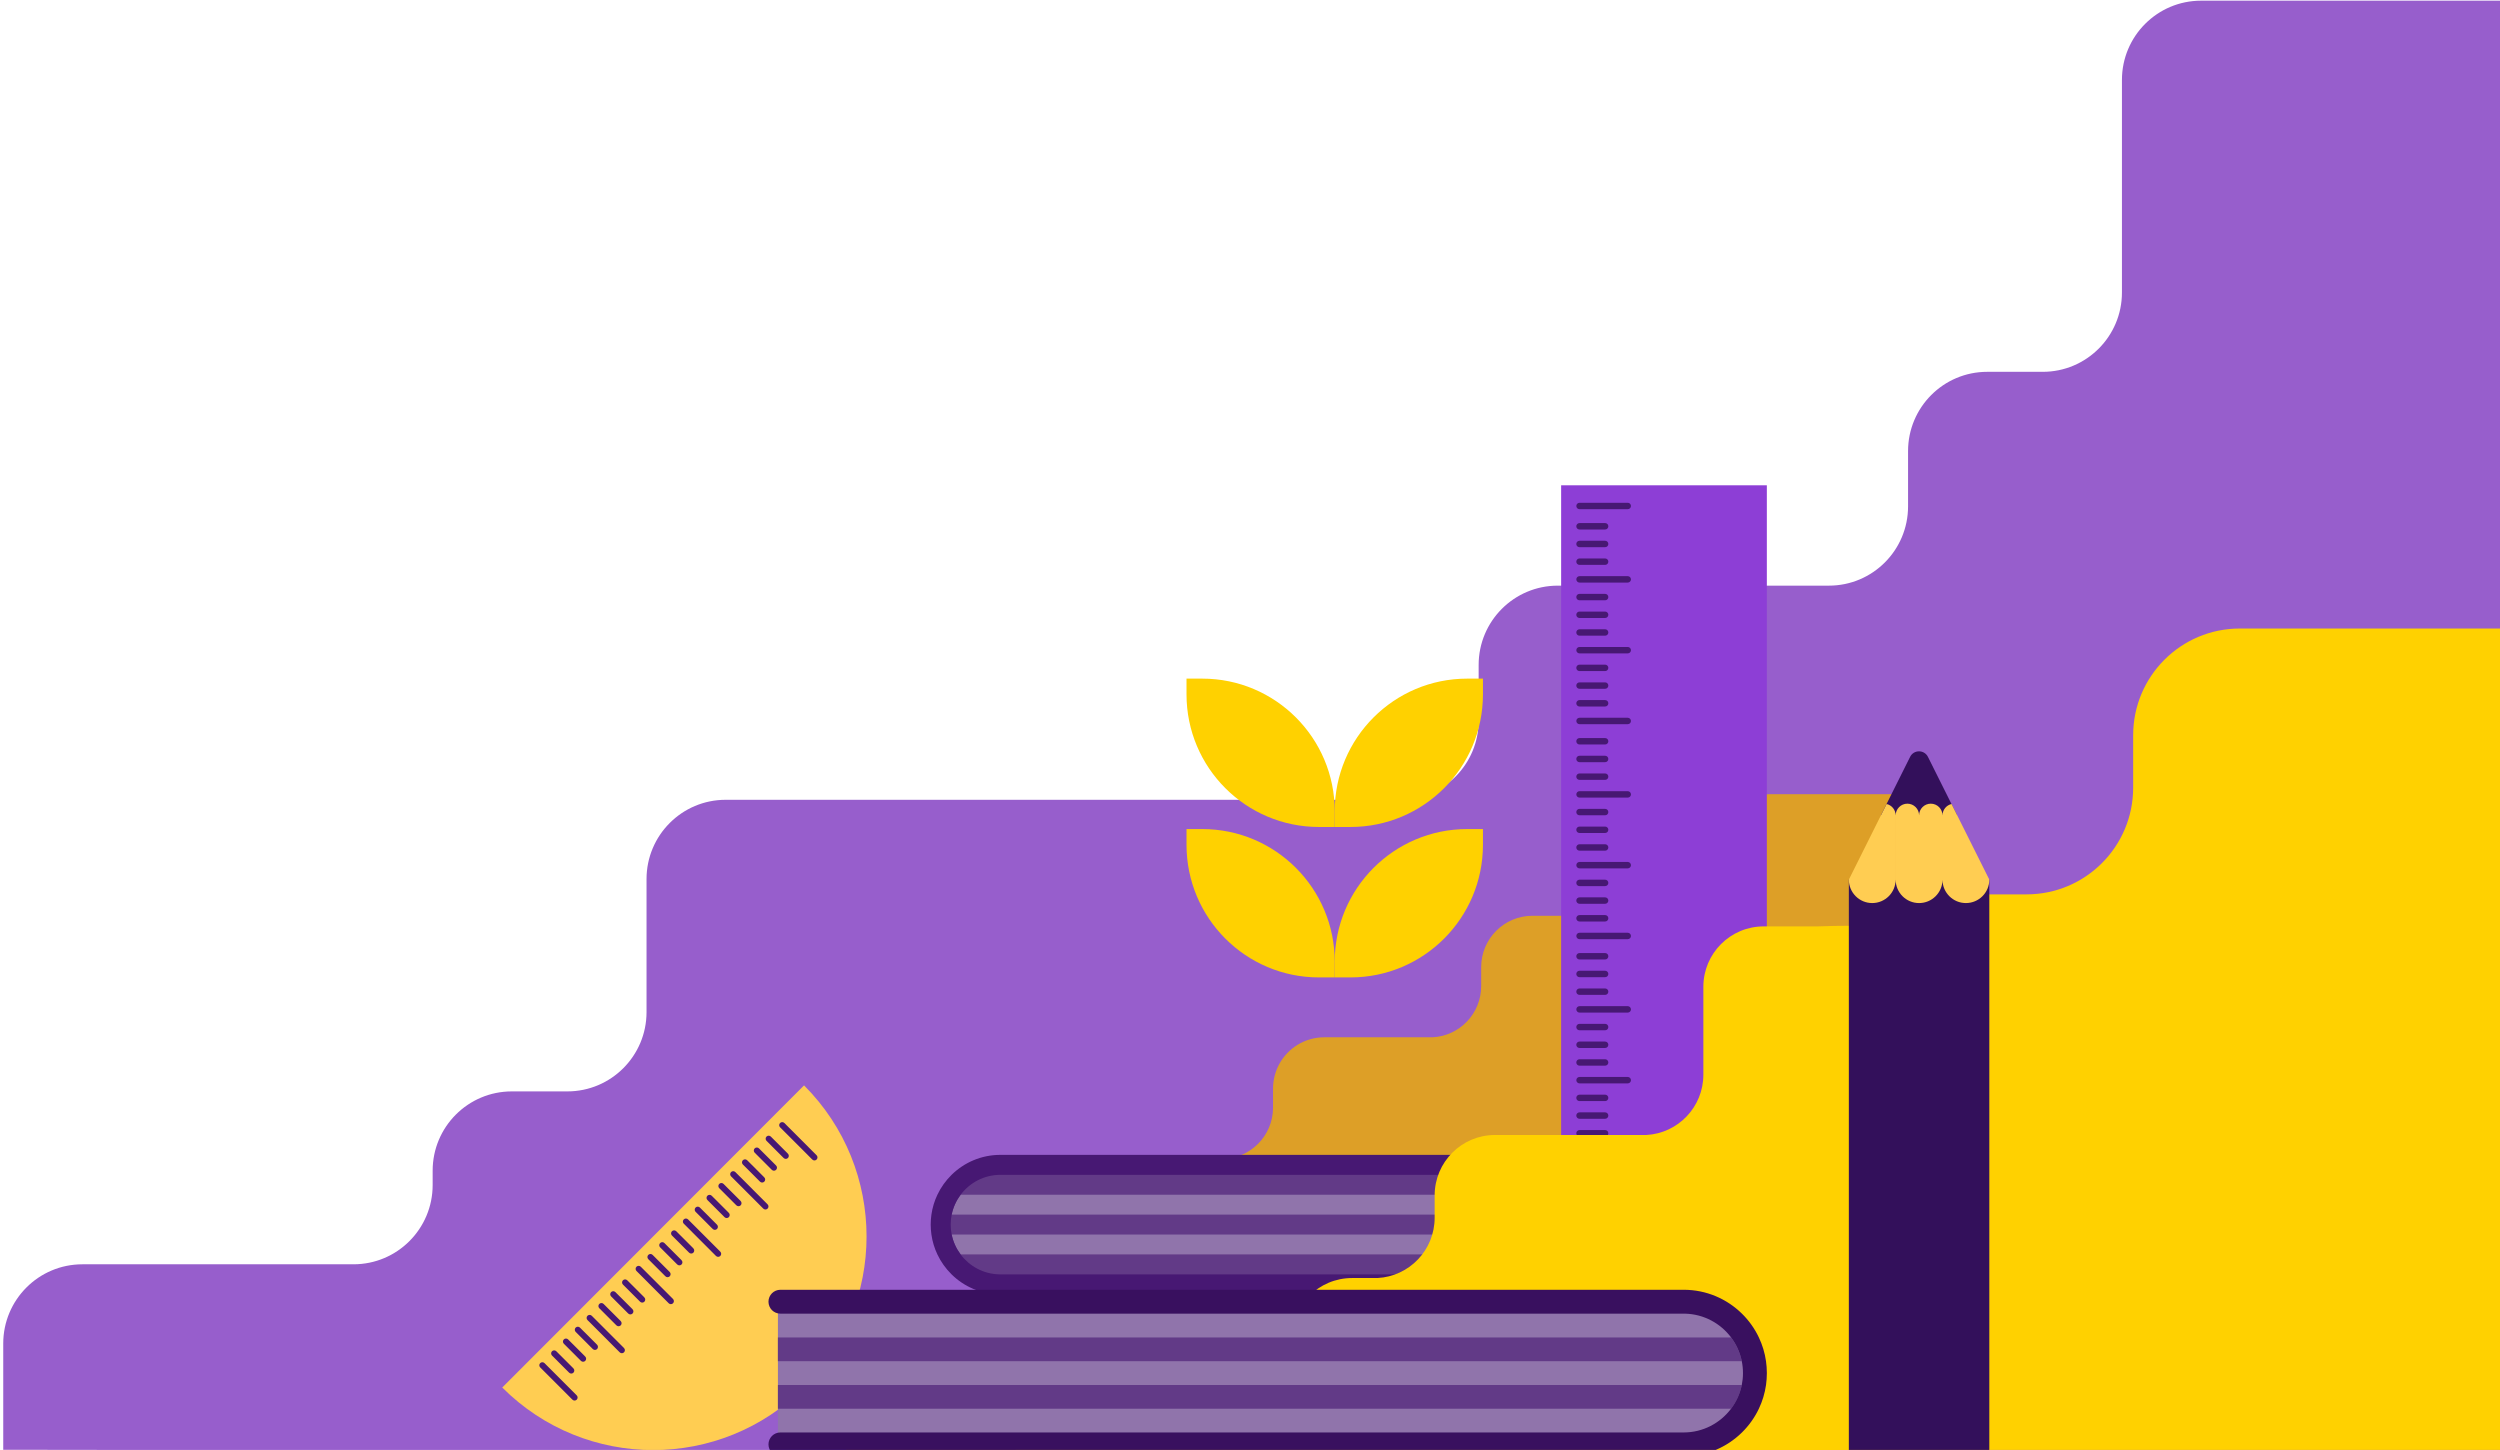 <svg width="669" height="388" viewBox="0 0 669 388" fill="none" xmlns="http://www.w3.org/2000/svg">
<path fill-rule="evenodd" clip-rule="evenodd" d="M0.867 387.959V359.545C0.867 347.822 10.347 338.326 22.052 338.326H94.593C106.298 338.326 115.778 328.832 115.778 317.108V313.276C115.778 301.552 125.259 292.058 136.964 292.058H151.828C163.533 292.058 173.013 282.544 173.013 270.841V235.244C173.013 223.518 182.494 214.026 194.197 214.026H375.048C386.507 213.741 395.686 204.371 395.686 192.825V177.936C395.686 166.214 405.166 156.718 416.871 156.718H489.412C501.118 156.718 510.597 147.222 510.597 135.5V120.718C510.597 108.994 520.078 99.5 531.782 99.5H546.647C558.353 99.5 567.832 89.986 567.832 78.283V21.399C567.832 9.676 577.313 0.182 589.017 0.182H677.785C689.491 0.182 698.97 9.676 698.97 21.399V36.411C698.97 48.117 708.449 57.629 720.155 57.629H735.021C746.724 57.629 756.205 67.125 756.205 78.846V93.63C756.205 105.352 765.686 114.848 777.39 114.848H849.931C861.636 114.848 871.117 124.342 871.117 136.066V150.953C871.117 162.676 880.597 172.172 892.302 172.172H906.637C918.341 172.172 927.822 181.666 927.822 193.39V389.215L0.867 387.959Z" fill="#975ECC"/>
<path fill-rule="evenodd" clip-rule="evenodd" d="M426.358 267.892V284.096C426.358 299.87 413.584 312.656 397.827 312.656H381.638C365.881 312.656 353.107 325.442 353.107 341.216V357.159C353.107 372.93 340.333 385.716 324.574 385.716H308.646C292.887 385.716 280.113 398.502 280.113 414.273V470.612H954.473V414.273C954.473 398.502 941.699 385.716 925.94 385.716H920.479C904.723 385.716 891.949 372.93 891.949 357.159V341.63C891.949 325.856 879.175 313.07 863.416 313.07H847.901C832.145 313.07 819.371 300.284 819.371 284.511V268.98C819.371 253.208 806.597 240.422 790.838 240.422H744.332C728.575 240.422 715.801 227.639 715.801 211.865V196.751C715.801 180.977 703.027 168.193 687.268 168.193H642.81H599.365C583.607 168.193 570.835 180.977 570.835 196.751V210.777C570.835 226.551 558.061 239.334 542.302 239.334H454.891C439.132 239.334 426.358 252.12 426.358 267.892Z" fill="#FFD100"/>
<path fill-rule="evenodd" clip-rule="evenodd" d="M321.719 221.857H317.511V226.07C317.511 245.671 333.383 261.558 352.966 261.558H357.174V257.346C357.174 237.745 341.302 221.857 321.719 221.857Z" fill="#FFD100"/>
<path fill-rule="evenodd" clip-rule="evenodd" d="M392.628 221.857H396.836V226.07C396.836 245.671 380.964 261.558 361.381 261.558H357.173V257.346C357.173 237.745 373.046 221.857 392.628 221.857Z" fill="#FFD100"/>
<path fill-rule="evenodd" clip-rule="evenodd" d="M392.628 181.6H396.836V185.812C396.836 205.413 380.964 221.301 361.381 221.301H357.173V217.089C357.173 197.487 373.046 181.6 392.628 181.6Z" fill="#FFD100"/>
<path fill-rule="evenodd" clip-rule="evenodd" d="M321.719 181.6H317.511V185.812C317.511 205.413 333.383 221.301 352.966 221.301H357.174V217.089C357.174 197.487 341.302 181.6 321.719 181.6Z" fill="#FFD100"/>
<path fill-rule="evenodd" clip-rule="evenodd" d="M226.426 385.722V389.689H322.836V378.924H396.445V310.186H459.883V277.666H513.41V212.533H473.525C465.947 212.533 459.804 218.682 459.804 226.268V231.347C459.804 238.687 454.051 244.677 446.819 245.06H410.087C402.508 245.06 396.365 251.208 396.365 258.795V263.866C396.365 271.207 390.613 277.204 383.38 277.579H354.386C351.766 277.579 349.319 278.316 347.233 279.588C343.292 282.001 340.665 286.35 340.665 291.314V296.393C340.665 303.972 334.522 310.12 326.943 310.12H322.064C314.485 310.12 308.343 316.269 308.343 323.855V330.632C308.343 335.516 304.387 339.483 299.501 339.483H273.675C266.096 339.483 259.961 345.631 259.961 353.21V358.289C259.961 365.63 254.208 371.619 246.975 372.002H240.147C232.568 371.988 226.426 378.136 226.426 385.722Z" fill="#DD9F27"/>
<path fill-rule="evenodd" clip-rule="evenodd" d="M417.761 129.865L417.761 370.239H472.806L472.806 129.865L417.761 129.865Z" fill="#8D3ED6"/>
<path fill-rule="evenodd" clip-rule="evenodd" d="M435.588 364.678H422.682C422.206 364.678 421.823 365.061 421.823 365.538C421.823 366.014 422.206 366.397 422.682 366.397H435.588C436.064 366.397 436.447 366.014 436.447 365.538C436.44 365.061 436.057 364.678 435.588 364.678Z" fill="#471873"/>
<path fill-rule="evenodd" clip-rule="evenodd" d="M429.531 359.938H422.674C422.198 359.938 421.815 360.32 421.815 360.797C421.815 361.274 422.198 361.657 422.674 361.657H429.531C430.008 361.657 430.39 361.274 430.39 360.797C430.39 360.32 430.008 359.938 429.531 359.938Z" fill="#471873"/>
<path fill-rule="evenodd" clip-rule="evenodd" d="M429.531 355.197H422.674C422.198 355.197 421.815 355.58 421.815 356.057C421.815 356.534 422.198 356.917 422.674 356.917H429.531C430.008 356.917 430.39 356.534 430.39 356.057C430.39 355.587 430.008 355.197 429.531 355.197Z" fill="#471873"/>
<path fill-rule="evenodd" clip-rule="evenodd" d="M429.531 350.465H422.674C422.198 350.465 421.815 350.848 421.815 351.325C421.815 351.801 422.198 352.184 422.674 352.184H429.531C430.008 352.184 430.39 351.801 430.39 351.325C430.39 350.848 430.008 350.465 429.531 350.465Z" fill="#471873"/>
<path fill-rule="evenodd" clip-rule="evenodd" d="M429.531 340.996H422.674C422.198 340.996 421.815 341.379 421.815 341.856C421.815 342.333 422.198 342.716 422.674 342.716H429.531C430.008 342.716 430.39 342.333 430.39 341.856C430.39 341.379 430.008 340.996 429.531 340.996Z" fill="#471873"/>
<path fill-rule="evenodd" clip-rule="evenodd" d="M429.531 336.254H422.674C422.198 336.254 421.815 336.637 421.815 337.114C421.815 337.591 422.198 337.973 422.674 337.973H429.531C430.008 337.973 430.39 337.591 430.39 337.114C430.39 336.637 430.008 336.254 429.531 336.254Z" fill="#471873"/>
<path fill-rule="evenodd" clip-rule="evenodd" d="M429.531 331.514H422.674C422.198 331.514 421.815 331.897 421.815 332.373C421.815 332.85 422.198 333.233 422.674 333.233H429.531C430.008 333.233 430.39 332.85 430.39 332.373C430.39 331.904 430.008 331.514 429.531 331.514Z" fill="#471873"/>
<path fill-rule="evenodd" clip-rule="evenodd" d="M429.531 322.043H422.674C422.198 322.043 421.815 322.426 421.815 322.903C421.815 323.38 422.198 323.763 422.674 323.763H429.531C430.008 323.763 430.39 323.38 430.39 322.903C430.39 322.426 430.008 322.043 429.531 322.043Z" fill="#471873"/>
<path fill-rule="evenodd" clip-rule="evenodd" d="M429.531 317.311H422.674C422.198 317.311 421.815 317.693 421.815 318.17C421.815 318.647 422.198 319.03 422.674 319.03H429.531C430.008 319.03 430.39 318.647 430.39 318.17C430.39 317.693 430.008 317.311 429.531 317.311Z" fill="#471873"/>
<path fill-rule="evenodd" clip-rule="evenodd" d="M429.531 312.568H422.674C422.198 312.568 421.815 312.951 421.815 313.428C421.815 313.905 422.198 314.288 422.674 314.288H429.531C430.008 314.288 430.39 313.905 430.39 313.428C430.39 312.951 430.008 312.568 429.531 312.568Z" fill="#471873"/>
<path fill-rule="evenodd" clip-rule="evenodd" d="M435.588 345.727H422.682C422.206 345.727 421.823 346.109 421.823 346.586C421.823 347.063 422.206 347.446 422.682 347.446H435.588C436.064 347.446 436.447 347.063 436.447 346.586C436.44 346.109 436.057 345.727 435.588 345.727Z" fill="#471873"/>
<path fill-rule="evenodd" clip-rule="evenodd" d="M435.588 326.783H422.682C422.206 326.783 421.823 327.166 421.823 327.643C421.823 328.12 422.206 328.503 422.682 328.503H435.588C436.064 328.503 436.447 328.12 436.447 327.643C436.44 327.166 436.057 326.783 435.588 326.783Z" fill="#471873"/>
<path fill-rule="evenodd" clip-rule="evenodd" d="M435.588 307.146H422.682C422.206 307.146 421.823 307.529 421.823 308.006C421.823 308.483 422.206 308.866 422.682 308.866H435.588C436.064 308.866 436.447 308.483 436.447 308.006C436.44 307.529 436.057 307.146 435.588 307.146Z" fill="#471873"/>
<path fill-rule="evenodd" clip-rule="evenodd" d="M429.531 302.404H422.674C422.198 302.404 421.815 302.787 421.815 303.264C421.815 303.741 422.198 304.124 422.674 304.124H429.531C430.008 304.124 430.39 303.741 430.39 303.264C430.39 302.787 430.008 302.404 429.531 302.404Z" fill="#471873"/>
<path fill-rule="evenodd" clip-rule="evenodd" d="M429.531 297.666H422.674C422.198 297.666 421.815 298.049 421.815 298.526C421.815 299.003 422.198 299.386 422.674 299.386H429.531C430.008 299.386 430.39 299.003 430.39 298.526C430.39 298.056 430.008 297.666 429.531 297.666Z" fill="#471873"/>
<path fill-rule="evenodd" clip-rule="evenodd" d="M429.531 292.934H422.674C422.198 292.934 421.815 293.317 421.815 293.793C421.815 294.27 422.198 294.653 422.674 294.653H429.531C430.008 294.653 430.39 294.27 430.39 293.793C430.39 293.317 430.008 292.934 429.531 292.934Z" fill="#471873"/>
<path fill-rule="evenodd" clip-rule="evenodd" d="M429.531 283.453H422.674C422.198 283.453 421.815 283.836 421.815 284.313C421.815 284.79 422.198 285.173 422.674 285.173H429.531C430.008 285.173 430.39 284.79 430.39 284.313C430.39 283.843 430.008 283.453 429.531 283.453Z" fill="#471873"/>
<path fill-rule="evenodd" clip-rule="evenodd" d="M429.531 278.723H422.674C422.198 278.723 421.815 279.106 421.815 279.582C421.815 280.059 422.198 280.442 422.674 280.442H429.531C430.008 280.442 430.39 280.059 430.39 279.582C430.39 279.106 430.008 278.723 429.531 278.723Z" fill="#471873"/>
<path fill-rule="evenodd" clip-rule="evenodd" d="M429.531 273.982H422.674C422.198 273.982 421.815 274.365 421.815 274.842C421.815 275.319 422.198 275.702 422.674 275.702H429.531C430.008 275.702 430.39 275.319 430.39 274.842C430.39 274.365 430.008 273.982 429.531 273.982Z" fill="#471873"/>
<path fill-rule="evenodd" clip-rule="evenodd" d="M429.531 264.512H422.674C422.198 264.512 421.815 264.895 421.815 265.371C421.815 265.848 422.198 266.231 422.674 266.231H429.531C430.008 266.231 430.39 265.848 430.39 265.371C430.39 264.895 430.008 264.512 429.531 264.512Z" fill="#471873"/>
<path fill-rule="evenodd" clip-rule="evenodd" d="M429.531 259.771H422.674C422.198 259.771 421.815 260.154 421.815 260.631C421.815 261.108 422.198 261.491 422.674 261.491H429.531C430.008 261.491 430.39 261.108 430.39 260.631C430.39 260.162 430.008 259.771 429.531 259.771Z" fill="#471873"/>
<path fill-rule="evenodd" clip-rule="evenodd" d="M429.531 255.037H422.674C422.198 255.037 421.815 255.42 421.815 255.897C421.815 256.374 422.198 256.757 422.674 256.757H429.531C430.008 256.757 430.39 256.374 430.39 255.897C430.39 255.42 430.008 255.037 429.531 255.037Z" fill="#471873"/>
<path fill-rule="evenodd" clip-rule="evenodd" d="M435.588 288.195H422.682C422.206 288.195 421.823 288.578 421.823 289.055C421.823 289.532 422.206 289.915 422.682 289.915H435.588C436.064 289.915 436.447 289.532 436.447 289.055C436.44 288.578 436.057 288.195 435.588 288.195Z" fill="#471873"/>
<path fill-rule="evenodd" clip-rule="evenodd" d="M435.588 269.25H422.682C422.206 269.25 421.823 269.633 421.823 270.11C421.823 270.587 422.206 270.97 422.682 270.97H435.588C436.064 270.97 436.447 270.587 436.447 270.11C436.44 269.633 436.057 269.25 435.588 269.25Z" fill="#471873"/>
<path fill-rule="evenodd" clip-rule="evenodd" d="M435.588 249.604H422.682C422.206 249.604 421.823 249.986 421.823 250.463C421.823 250.94 422.206 251.323 422.682 251.323H435.588C436.064 251.323 436.447 250.94 436.447 250.463C436.44 249.994 436.057 249.604 435.588 249.604Z" fill="#471873"/>
<path fill-rule="evenodd" clip-rule="evenodd" d="M429.531 244.873H422.674C422.198 244.873 421.815 245.256 421.815 245.733C421.815 246.21 422.198 246.593 422.674 246.593H429.531C430.008 246.593 430.39 246.21 430.39 245.733C430.39 245.256 430.008 244.873 429.531 244.873Z" fill="#471873"/>
<path fill-rule="evenodd" clip-rule="evenodd" d="M429.531 240.133H422.674C422.198 240.133 421.815 240.516 421.815 240.993C421.815 241.469 422.198 241.852 422.674 241.852H429.531C430.008 241.852 430.39 241.469 430.39 240.993C430.39 240.516 430.008 240.133 429.531 240.133Z" fill="#471873"/>
<path fill-rule="evenodd" clip-rule="evenodd" d="M429.531 235.402H422.674C422.198 235.402 421.815 235.785 421.815 236.262C421.815 236.739 422.198 237.122 422.674 237.122H429.531C430.008 237.122 430.39 236.739 430.39 236.262C430.39 235.785 430.008 235.402 429.531 235.402Z" fill="#471873"/>
<path fill-rule="evenodd" clip-rule="evenodd" d="M429.531 225.922H422.674C422.198 225.922 421.815 226.305 421.815 226.782C421.815 227.258 422.198 227.641 422.674 227.641H429.531C430.008 227.641 430.39 227.258 430.39 226.782C430.39 226.312 430.008 225.922 429.531 225.922Z" fill="#471873"/>
<path fill-rule="evenodd" clip-rule="evenodd" d="M429.531 221.191H422.674C422.198 221.191 421.815 221.574 421.815 222.051C421.815 222.528 422.198 222.911 422.674 222.911H429.531C430.008 222.911 430.39 222.528 430.39 222.051C430.39 221.574 430.008 221.191 429.531 221.191Z" fill="#471873"/>
<path fill-rule="evenodd" clip-rule="evenodd" d="M429.531 216.451H422.674C422.198 216.451 421.815 216.834 421.815 217.311C421.815 217.788 422.198 218.171 422.674 218.171H429.531C430.008 218.171 430.39 217.788 430.39 217.311C430.39 216.834 430.008 216.451 429.531 216.451Z" fill="#471873"/>
<path fill-rule="evenodd" clip-rule="evenodd" d="M429.531 206.977H422.674C422.198 206.977 421.815 207.359 421.815 207.836C421.815 208.313 422.198 208.696 422.674 208.696H429.531C430.008 208.696 430.39 208.313 430.39 207.836C430.39 207.359 430.008 206.977 429.531 206.977Z" fill="#471873"/>
<path fill-rule="evenodd" clip-rule="evenodd" d="M429.531 202.238H422.674C422.198 202.238 421.815 202.621 421.815 203.098C421.815 203.575 422.198 203.958 422.674 203.958H429.531C430.008 203.958 430.39 203.575 430.39 203.098C430.39 202.621 430.008 202.238 429.531 202.238Z" fill="#471873"/>
<path fill-rule="evenodd" clip-rule="evenodd" d="M429.531 197.506H422.674C422.198 197.506 421.815 197.889 421.815 198.366C421.815 198.842 422.198 199.225 422.674 199.225H429.531C430.008 199.225 430.39 198.842 430.39 198.366C430.39 197.889 430.008 197.506 429.531 197.506Z" fill="#471873"/>
<path fill-rule="evenodd" clip-rule="evenodd" d="M435.588 230.66H422.682C422.206 230.66 421.823 231.043 421.823 231.52C421.823 231.997 422.206 232.38 422.682 232.38H435.588C436.064 232.38 436.447 231.997 436.447 231.52C436.44 231.043 436.057 230.66 435.588 230.66Z" fill="#471873"/>
<path fill-rule="evenodd" clip-rule="evenodd" d="M435.588 211.719H422.682C422.206 211.719 421.823 212.102 421.823 212.579C421.823 213.055 422.206 213.438 422.682 213.438H435.588C436.064 213.438 436.447 213.055 436.447 212.579C436.44 212.102 436.057 211.719 435.588 211.719Z" fill="#471873"/>
<path fill-rule="evenodd" clip-rule="evenodd" d="M435.588 192.072H422.682C422.206 192.072 421.823 192.455 421.823 192.932C421.823 193.409 422.206 193.792 422.682 193.792H435.588C436.064 193.792 436.447 193.409 436.447 192.932C436.44 192.455 436.057 192.072 435.588 192.072Z" fill="#471873"/>
<path fill-rule="evenodd" clip-rule="evenodd" d="M429.531 187.342H422.674C422.198 187.342 421.815 187.725 421.815 188.202C421.815 188.678 422.198 189.061 422.674 189.061H429.531C430.008 189.061 430.39 188.678 430.39 188.202C430.39 187.725 430.008 187.342 429.531 187.342Z" fill="#471873"/>
<path fill-rule="evenodd" clip-rule="evenodd" d="M429.531 182.602H422.674C422.198 182.602 421.815 182.984 421.815 183.461C421.815 183.938 422.198 184.321 422.674 184.321H429.531C430.008 184.321 430.39 183.938 430.39 183.461C430.39 182.984 430.008 182.602 429.531 182.602Z" fill="#471873"/>
<path fill-rule="evenodd" clip-rule="evenodd" d="M429.531 177.861H422.674C422.198 177.861 421.815 178.244 421.815 178.721C421.815 179.198 422.198 179.581 422.674 179.581H429.531C430.008 179.581 430.39 179.198 430.39 178.721C430.39 178.251 430.008 177.861 429.531 177.861Z" fill="#471873"/>
<path fill-rule="evenodd" clip-rule="evenodd" d="M429.531 168.391H422.674C422.198 168.391 421.815 168.774 421.815 169.25C421.815 169.727 422.198 170.11 422.674 170.11H429.531C430.008 170.11 430.39 169.727 430.39 169.25C430.39 168.774 430.008 168.391 429.531 168.391Z" fill="#471873"/>
<path fill-rule="evenodd" clip-rule="evenodd" d="M429.531 163.656H422.674C422.198 163.656 421.815 164.039 421.815 164.516C421.815 164.993 422.198 165.376 422.674 165.376H429.531C430.008 165.376 430.39 164.993 430.39 164.516C430.39 164.039 430.008 163.656 429.531 163.656Z" fill="#471873"/>
<path fill-rule="evenodd" clip-rule="evenodd" d="M429.531 158.92H422.674C422.198 158.92 421.815 159.303 421.815 159.78C421.815 160.257 422.198 160.639 422.674 160.639H429.531C430.008 160.639 430.39 160.257 430.39 159.78C430.39 159.303 430.008 158.92 429.531 158.92Z" fill="#471873"/>
<path fill-rule="evenodd" clip-rule="evenodd" d="M429.531 149.445H422.674C422.198 149.445 421.815 149.828 421.815 150.305C421.815 150.782 422.198 151.165 422.674 151.165H429.531C430.008 151.165 430.39 150.782 430.39 150.305C430.39 149.828 430.008 149.445 429.531 149.445Z" fill="#471873"/>
<path fill-rule="evenodd" clip-rule="evenodd" d="M429.531 144.707H422.674C422.198 144.707 421.815 145.09 421.815 145.567C421.815 146.044 422.198 146.427 422.674 146.427H429.531C430.008 146.427 430.39 146.044 430.39 145.567C430.39 145.09 430.008 144.707 429.531 144.707Z" fill="#471873"/>
<path fill-rule="evenodd" clip-rule="evenodd" d="M429.531 139.975H422.674C422.198 139.975 421.815 140.358 421.815 140.834C421.815 141.311 422.198 141.694 422.674 141.694H429.531C430.008 141.694 430.39 141.311 430.39 140.834C430.39 140.358 430.008 139.975 429.531 139.975Z" fill="#471873"/>
<path fill-rule="evenodd" clip-rule="evenodd" d="M435.588 173.129H422.682C422.206 173.129 421.823 173.512 421.823 173.989C421.823 174.466 422.206 174.848 422.682 174.848H435.588C436.064 174.848 436.447 174.466 436.447 173.989C436.44 173.512 436.057 173.129 435.588 173.129Z" fill="#471873"/>
<path fill-rule="evenodd" clip-rule="evenodd" d="M435.588 154.178H422.682C422.206 154.178 421.823 154.561 421.823 155.038C421.823 155.514 422.206 155.897 422.682 155.897H435.588C436.064 155.897 436.447 155.514 436.447 155.038C436.44 154.568 436.057 154.178 435.588 154.178Z" fill="#471873"/>
<path fill-rule="evenodd" clip-rule="evenodd" d="M435.588 134.541H422.682C422.206 134.541 421.823 134.924 421.823 135.401C421.823 135.878 422.206 136.261 422.682 136.261H435.588C436.064 136.261 436.447 135.878 436.447 135.401C436.44 134.924 436.057 134.541 435.588 134.541Z" fill="#471873"/>
<path fill-rule="evenodd" clip-rule="evenodd" d="M258.662 341.688L474.484 341.546L470.699 314.009H267.575C265.327 314.009 260.181 312.62 257.237 314.296C253.365 316.498 251.872 322.25 251.518 325.973C250.904 332.436 256.208 341.546 258.662 341.688Z" fill="#623A87"/>
<path fill-rule="evenodd" clip-rule="evenodd" d="M254.666 325.028H470.699V319.703H257.07C255.9 321.256 255.07 323.063 254.666 325.028Z" fill="#9074AB"/>
<path fill-rule="evenodd" clip-rule="evenodd" d="M254.666 330.354C255.063 332.319 255.9 334.132 257.062 335.678H470.699V330.354H254.666Z" fill="#9074AB"/>
<path fill-rule="evenodd" clip-rule="evenodd" d="M249.057 327.696C249.057 328.599 249.122 329.488 249.245 330.362C249.512 332.24 250.061 334.032 250.847 335.687C251.786 337.681 253.078 339.48 254.63 341.011L254.637 341.019C258 344.335 262.62 346.372 267.701 346.372H470.136C471.616 346.372 472.807 345.173 472.807 343.699C472.807 342.962 472.503 342.29 472.027 341.806C471.543 341.322 470.872 341.026 470.136 341.026H267.701C267.586 341.026 267.47 341.026 267.362 341.019C263.161 340.91 259.429 338.844 257.069 335.694C255.907 334.148 255.07 332.334 254.673 330.369C254.492 329.509 254.406 328.613 254.406 327.703C254.406 326.793 254.5 325.897 254.673 325.037C255.07 323.072 255.907 321.258 257.069 319.712C259.502 316.483 263.356 314.387 267.701 314.387H470.136C471.616 314.387 472.807 313.188 472.807 311.714C472.807 310.97 472.503 310.305 472.027 309.821C471.543 309.337 470.872 309.041 470.136 309.041H267.701C262.613 309.041 258 311.086 254.637 314.395C253.085 315.919 251.793 317.718 250.847 319.719C250.061 321.374 249.512 323.159 249.245 325.044C249.122 325.897 249.057 326.785 249.057 327.696Z" fill="#471873"/>
<path fill-rule="evenodd" clip-rule="evenodd" d="M271.299 389.686H532.387L532.387 247.902C532.387 247.902 495.012 247.469 486.481 247.902H471.965C463.044 247.902 455.819 255.134 455.819 264.064V287.583C455.819 296.21 449.063 303.269 440.553 303.724H400.06C391.139 303.724 383.913 310.963 383.913 319.886V325.861C383.913 334.509 377.128 341.568 368.597 342.001H361.819C352.898 342.001 345.673 349.234 345.673 358.156V361.068C345.673 369.998 338.447 377.23 329.533 377.23H287.02C279.376 377.237 272.973 382.555 271.299 389.686Z" fill="#FFD100"/>
<path fill-rule="evenodd" clip-rule="evenodd" d="M532.34 235.389H519.811H519.593H507.279H507.063H494.749V389.443H507.063H507.279H519.593H519.811H532.34V235.389Z" fill="#33105B"/>
<path fill-rule="evenodd" clip-rule="evenodd" d="M503.324 218.193H523.736L522.213 215.144L515.915 202.535C514.929 200.566 512.126 200.566 511.145 202.535L504.847 215.144L503.324 218.193Z" fill="#33105B"/>
<path fill-rule="evenodd" clip-rule="evenodd" d="M507.281 218.201V235.389C507.281 238.855 510.083 241.661 513.546 241.661C516.985 241.661 519.774 238.892 519.81 235.458C519.847 238.891 522.636 241.66 526.075 241.66C529.537 241.66 532.34 238.854 532.34 235.388L523.754 218.2H523.759L522.236 215.15C520.851 215.472 519.815 216.714 519.815 218.2H519.811C519.81 216.47 518.409 215.062 516.681 215.062C514.953 215.062 513.546 216.465 513.546 218.201C513.546 216.471 512.144 215.062 510.416 215.062C509.552 215.062 508.771 215.412 508.2 215.983C507.635 216.548 507.281 217.336 507.281 218.201ZM496.582 239.824C495.452 238.688 494.749 237.119 494.749 235.389L503.329 218.2H503.335L504.858 215.15C506.243 215.472 507.273 216.714 507.273 218.2V235.389C507.273 238.854 504.465 241.66 501.008 241.66C499.28 241.66 497.718 240.961 496.582 239.824Z" fill="#FFCD52"/>
<path fill-rule="evenodd" clip-rule="evenodd" d="M519.788 218.132V218.192C519.794 218.176 519.788 218.154 519.788 218.132Z" fill="#221466"/>
<path fill-rule="evenodd" clip-rule="evenodd" d="M134.401 371.298C156.705 393.623 192.867 393.623 215.163 371.298C237.466 348.973 237.466 312.776 215.163 290.451L134.401 371.298Z" fill="#FFCD52"/>
<path fill-rule="evenodd" clip-rule="evenodd" d="M153.449 366.182L148.866 361.594C148.548 361.276 148.036 361.276 147.718 361.594C147.401 361.912 147.401 362.425 147.718 362.743L152.302 367.33C152.619 367.648 153.132 367.648 153.449 367.33C153.767 367.013 153.767 366.5 153.449 366.182Z" fill="#471873"/>
<path fill-rule="evenodd" clip-rule="evenodd" d="M156.612 363.02L152.028 358.432C151.711 358.114 151.198 358.114 150.88 358.432C150.563 358.75 150.563 359.263 150.88 359.581L155.464 364.168C155.781 364.486 156.294 364.486 156.612 364.168C156.929 363.85 156.929 363.338 156.612 363.02Z" fill="#471873"/>
<path fill-rule="evenodd" clip-rule="evenodd" d="M159.781 359.856L155.197 355.268C154.88 354.95 154.367 354.95 154.05 355.268C153.732 355.586 153.732 356.099 154.05 356.416L158.633 361.004C158.951 361.322 159.463 361.322 159.781 361.004C160.091 360.686 160.091 360.173 159.781 359.856Z" fill="#471873"/>
<path fill-rule="evenodd" clip-rule="evenodd" d="M166.102 353.52L161.518 348.932C161.201 348.614 160.688 348.614 160.371 348.932C160.053 349.25 160.053 349.763 160.371 350.081L164.954 354.668C165.272 354.986 165.784 354.986 166.102 354.668C166.419 354.35 166.419 353.838 166.102 353.52Z" fill="#471873"/>
<path fill-rule="evenodd" clip-rule="evenodd" d="M169.264 350.354L164.68 345.766C164.363 345.448 163.85 345.448 163.533 345.766C163.215 346.084 163.215 346.597 163.533 346.915L168.116 351.502C168.434 351.82 168.946 351.82 169.264 351.502C169.581 351.184 169.581 350.672 169.264 350.354Z" fill="#471873"/>
<path fill-rule="evenodd" clip-rule="evenodd" d="M172.433 347.19L167.85 342.602C167.532 342.284 167.02 342.284 166.702 342.602C166.385 342.92 166.385 343.433 166.702 343.75L171.286 348.338C171.603 348.656 172.116 348.656 172.433 348.338C172.744 348.02 172.744 347.507 172.433 347.19Z" fill="#471873"/>
<path fill-rule="evenodd" clip-rule="evenodd" d="M154.33 373.403L145.705 364.77C145.387 364.452 144.875 364.452 144.557 364.77C144.239 365.088 144.239 365.601 144.557 365.918L153.183 374.552C153.5 374.87 154.013 374.87 154.33 374.552C154.648 374.234 154.648 373.714 154.33 373.403Z" fill="#471873"/>
<path fill-rule="evenodd" clip-rule="evenodd" d="M166.984 360.736L158.359 352.102C158.041 351.784 157.529 351.784 157.211 352.102C156.894 352.42 156.894 352.933 157.211 353.25L165.837 361.884C166.154 362.202 166.667 362.202 166.984 361.884C167.302 361.566 167.302 361.053 166.984 360.736Z" fill="#471873"/>
<path fill-rule="evenodd" clip-rule="evenodd" d="M180.098 347.609L171.472 338.975C171.155 338.657 170.642 338.657 170.325 338.975C170.007 339.293 170.007 339.806 170.325 340.124L178.95 348.757C179.268 349.075 179.78 349.075 180.098 348.757C180.415 348.439 180.415 347.926 180.098 347.609Z" fill="#471873"/>
<path fill-rule="evenodd" clip-rule="evenodd" d="M179.217 340.393L174.633 335.805C174.316 335.487 173.803 335.487 173.486 335.805C173.168 336.123 173.168 336.636 173.486 336.954L178.069 341.541C178.387 341.859 178.899 341.859 179.217 341.541C179.534 341.224 179.534 340.711 179.217 340.393Z" fill="#471873"/>
<path fill-rule="evenodd" clip-rule="evenodd" d="M182.379 337.227L177.796 332.639C177.478 332.321 176.966 332.321 176.648 332.639C176.33 332.957 176.33 333.47 176.648 333.788L181.231 338.375C181.549 338.693 182.061 338.693 182.379 338.375C182.697 338.058 182.697 337.545 182.379 337.227Z" fill="#471873"/>
<path fill-rule="evenodd" clip-rule="evenodd" d="M185.547 334.065L180.963 329.477C180.646 329.159 180.133 329.159 179.815 329.477C179.498 329.795 179.498 330.308 179.815 330.625L184.399 335.213C184.716 335.531 185.229 335.531 185.547 335.213C185.857 334.895 185.857 334.382 185.547 334.065Z" fill="#471873"/>
<path fill-rule="evenodd" clip-rule="evenodd" d="M191.871 327.725L187.288 323.137C186.97 322.819 186.458 322.819 186.14 323.137C185.823 323.455 185.823 323.968 186.14 324.286L190.724 328.873C191.041 329.191 191.554 329.191 191.871 328.873C192.189 328.556 192.189 328.043 191.871 327.725Z" fill="#471873"/>
<path fill-rule="evenodd" clip-rule="evenodd" d="M195.031 324.563L190.448 319.975C190.13 319.657 189.618 319.657 189.3 319.975C188.983 320.293 188.983 320.806 189.3 321.124L193.884 325.711C194.201 326.029 194.714 326.029 195.031 325.711C195.349 325.393 195.349 324.88 195.031 324.563Z" fill="#471873"/>
<path fill-rule="evenodd" clip-rule="evenodd" d="M198.201 321.399L193.617 316.811C193.3 316.493 192.787 316.493 192.47 316.811C192.152 317.129 192.152 317.642 192.47 317.959L197.053 322.547C197.371 322.865 197.883 322.865 198.201 322.547C198.511 322.229 198.511 321.716 198.201 321.399Z" fill="#471873"/>
<path fill-rule="evenodd" clip-rule="evenodd" d="M204.524 315.063L199.94 310.475C199.623 310.157 199.11 310.157 198.792 310.475C198.475 310.793 198.475 311.306 198.792 311.624L203.376 316.211C203.693 316.529 204.206 316.529 204.524 316.211C204.841 315.893 204.841 315.38 204.524 315.063Z" fill="#471873"/>
<path fill-rule="evenodd" clip-rule="evenodd" d="M207.684 311.897L203.1 307.309C202.783 306.991 202.27 306.991 201.953 307.309C201.635 307.627 201.635 308.14 201.953 308.458L206.536 313.045C206.854 313.363 207.366 313.363 207.684 313.045C208.001 312.727 208.001 312.214 207.684 311.897Z" fill="#471873"/>
<path fill-rule="evenodd" clip-rule="evenodd" d="M210.853 308.733L206.27 304.145C205.952 303.827 205.44 303.827 205.122 304.145C204.805 304.463 204.805 304.976 205.122 305.293L209.706 309.881C210.023 310.199 210.536 310.199 210.853 309.881C211.164 309.563 211.164 309.05 210.853 308.733Z" fill="#471873"/>
<path fill-rule="evenodd" clip-rule="evenodd" d="M192.75 334.946L184.125 326.313C183.807 325.995 183.295 325.995 182.977 326.313C182.659 326.631 182.659 327.144 182.977 327.461L191.602 336.095C191.92 336.413 192.432 336.413 192.75 336.095C193.068 335.777 193.068 335.264 192.75 334.946Z" fill="#471873"/>
<path fill-rule="evenodd" clip-rule="evenodd" d="M205.404 322.278L196.779 313.645C196.461 313.327 195.949 313.327 195.631 313.645C195.314 313.963 195.314 314.476 195.631 314.793L204.257 323.427C204.574 323.745 205.087 323.745 205.404 323.427C205.722 323.109 205.722 322.596 205.404 322.278Z" fill="#471873"/>
<path fill-rule="evenodd" clip-rule="evenodd" d="M218.52 309.15L209.894 300.516C209.577 300.198 209.064 300.198 208.747 300.516C208.429 300.834 208.429 301.347 208.747 301.665L217.372 310.298C217.69 310.616 218.202 310.616 218.52 310.298C218.837 309.98 218.837 309.467 218.52 309.15Z" fill="#471873"/>
<path fill-rule="evenodd" clip-rule="evenodd" d="M464.73 357.152C461.908 353.395 455.97 350.593 450.953 350.463L208.17 350.824V385.269C208.17 385.269 369.894 385.067 450.884 384.838C458.143 384.817 466.946 378.99 467.908 368.047C468.194 364.793 464.73 357.152 464.73 357.152Z" fill="#9074AB"/>
<path fill-rule="evenodd" clip-rule="evenodd" d="M466.104 370.627H208.17V376.985H463.238C464.631 375.135 465.627 372.968 466.104 370.627Z" fill="#623A87"/>
<path fill-rule="evenodd" clip-rule="evenodd" d="M466.104 364.262C465.627 361.914 464.631 359.754 463.238 357.904H208.163V364.262H466.104Z" fill="#623A87"/>
<path fill-rule="evenodd" clip-rule="evenodd" d="M472.809 367.439C472.809 366.355 472.729 365.293 472.585 364.26C472.267 362.013 471.61 359.881 470.672 357.902C469.546 355.518 468.009 353.372 466.154 351.544L466.146 351.537C462.126 347.577 456.619 345.143 450.541 345.143H208.834C207.072 345.143 205.643 346.573 205.643 348.336C205.643 349.217 206.004 350.019 206.574 350.597C207.152 351.175 207.953 351.529 208.834 351.529H450.548C450.686 351.529 450.823 351.529 450.953 351.537C455.969 351.667 460.423 354.138 463.238 357.895C464.631 359.744 465.627 361.904 466.103 364.253C466.312 365.278 466.421 366.348 466.421 367.432C466.421 368.515 466.312 369.585 466.103 370.61C465.627 372.959 464.631 375.119 463.238 376.968C460.336 380.827 455.731 383.326 450.541 383.326H208.834C207.072 383.326 205.643 384.757 205.643 386.52C205.643 387.401 206.004 388.203 206.574 388.781C207.152 389.359 207.953 389.713 208.834 389.713H450.548C456.626 389.713 462.133 387.278 466.154 383.319C468.009 381.498 469.546 379.345 470.679 376.961C471.618 374.982 472.267 372.85 472.592 370.603C472.729 369.585 472.809 368.522 472.809 367.439Z" fill="#39105F"/>
</svg>
